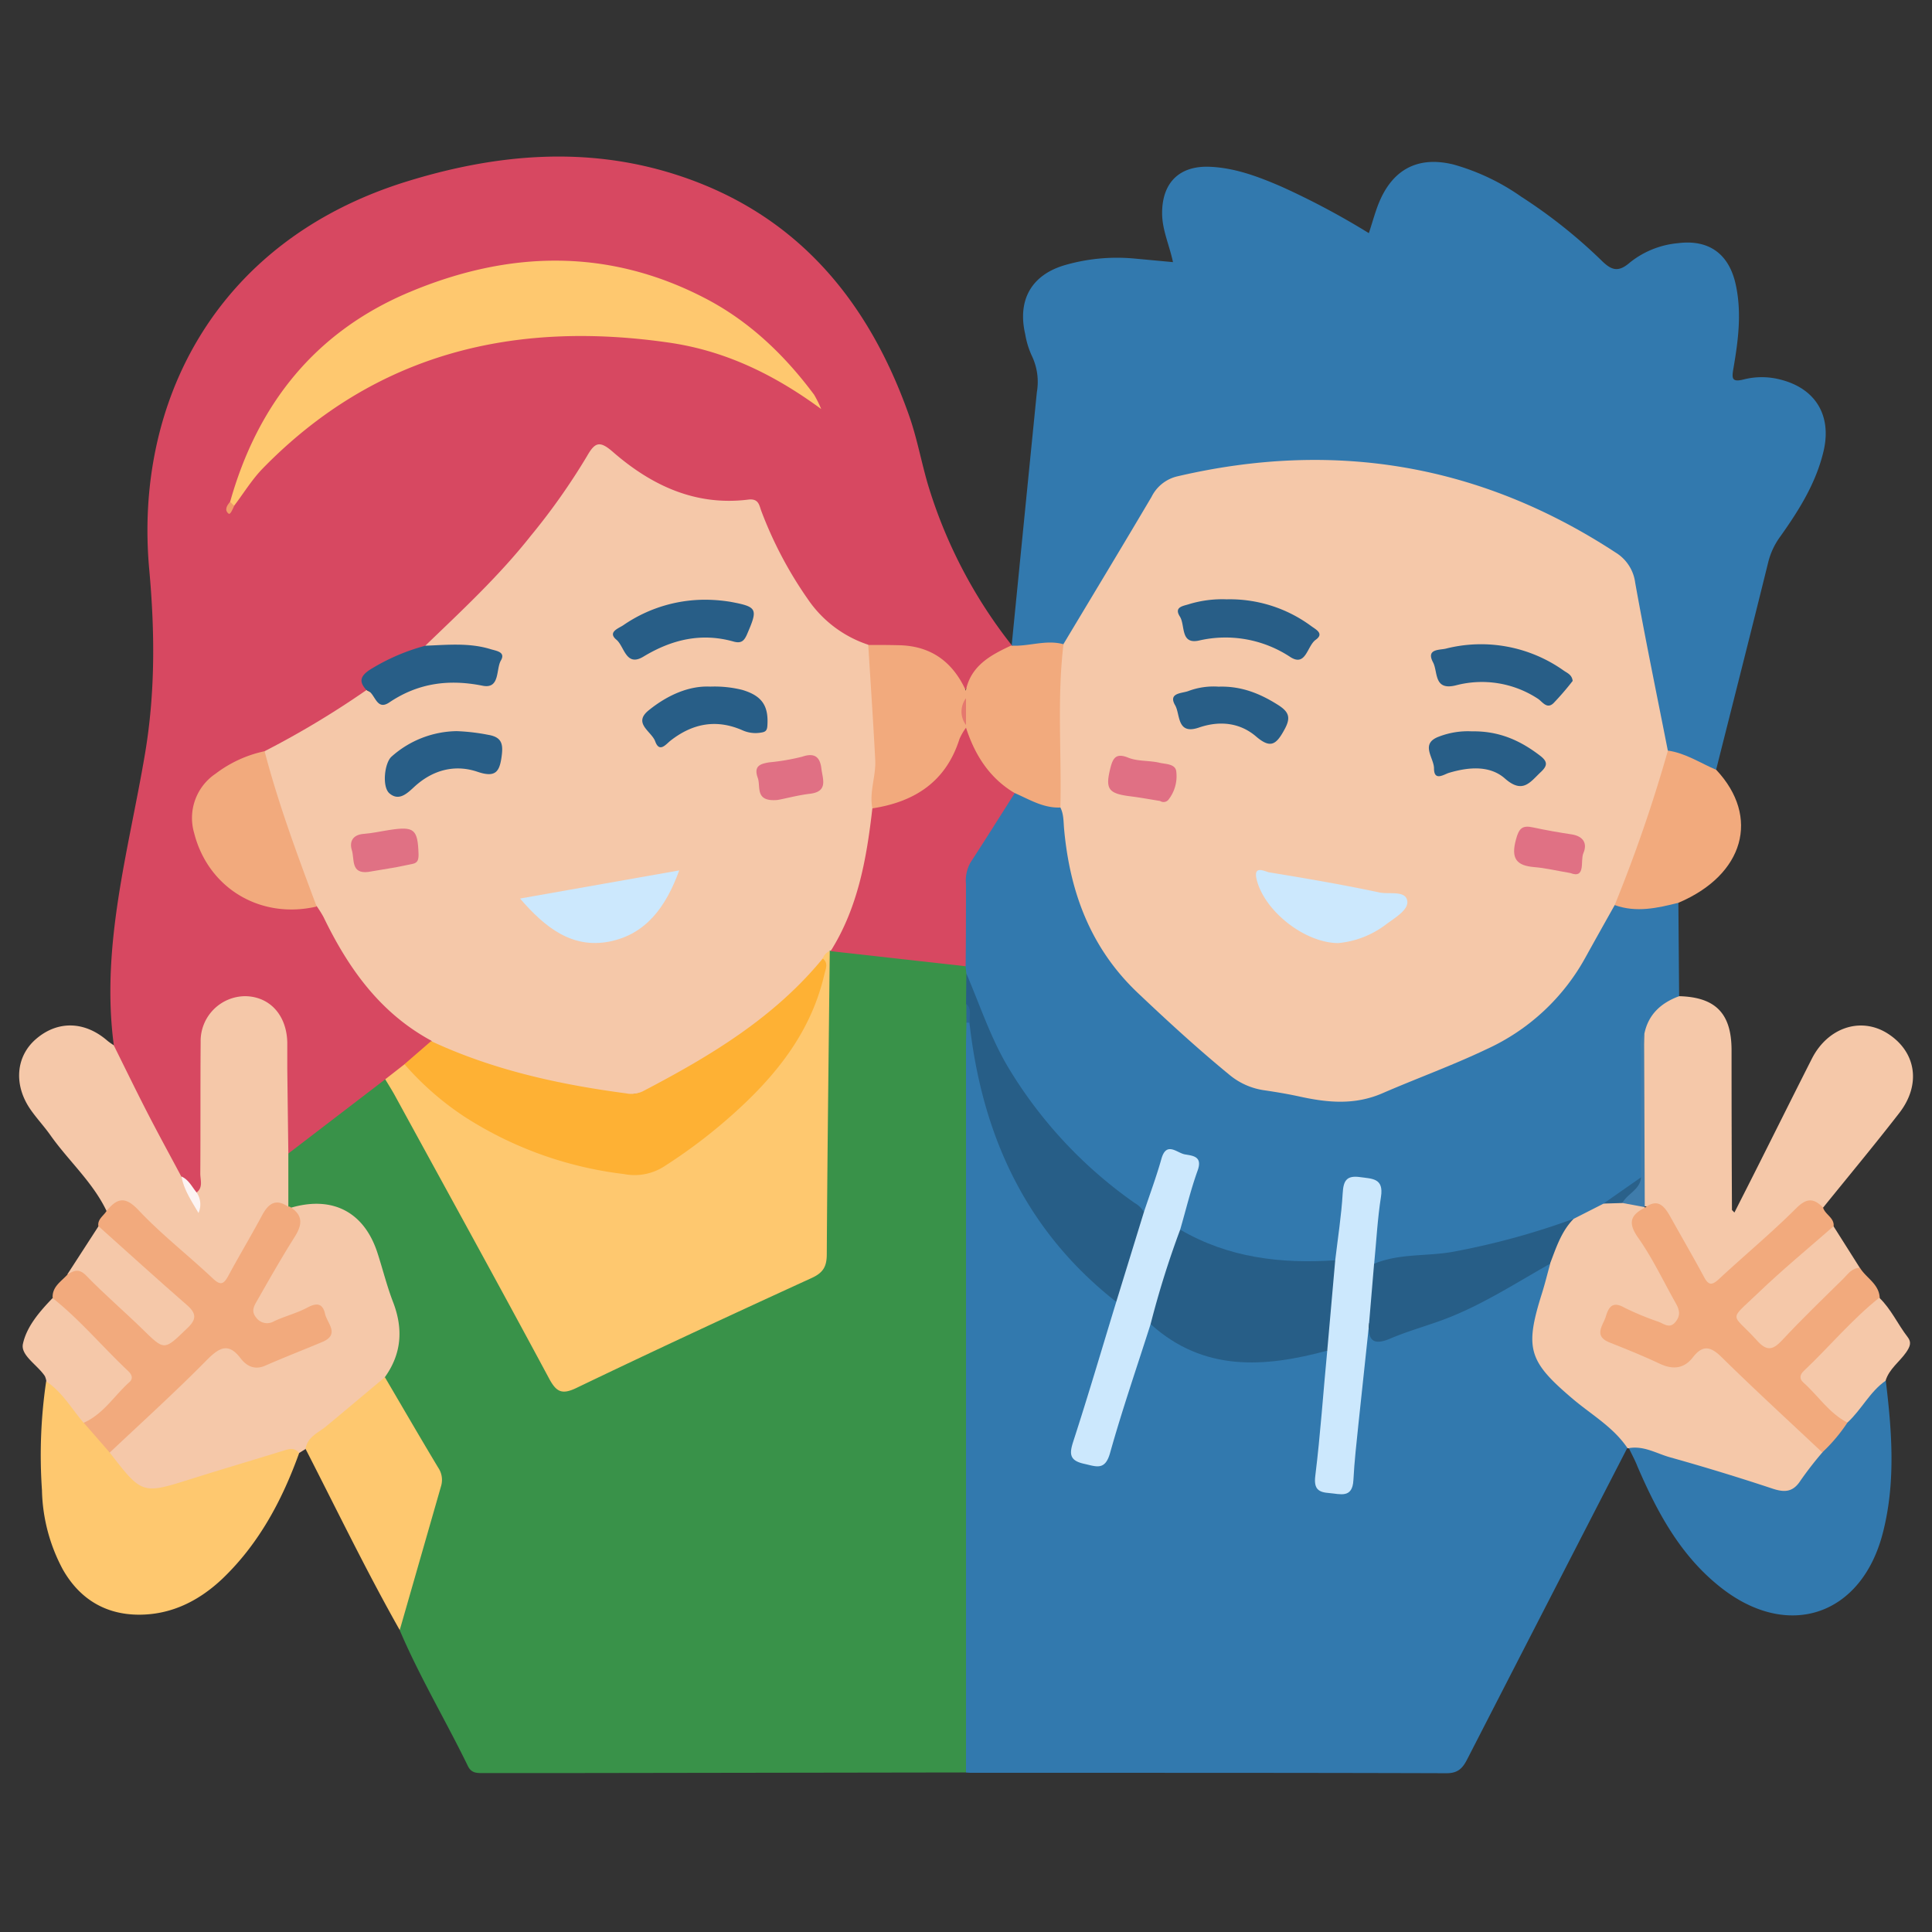 <svg xmlns="http://www.w3.org/2000/svg" viewBox="0 0 384 384"><rect x="0" y="0" width="384" height="384" fill="#333333" stroke="none"/><defs><style>.cls-1{fill:none;}.cls-2{fill:#d74861;}.cls-3{fill:#399249;}.cls-4{fill:#3279ae;}.cls-5{fill:#f5c8a9;}.cls-6{fill:#fec86f;}.cls-7{fill:#f2aa7d;}.cls-8{fill:#feb134;}.cls-9{fill:#285e87;}.cls-10{fill:#fcf4f3;}.cls-11{fill:#f19d6a;}.cls-12{fill:#275e87;}.cls-13{fill:#2b6795;}.cls-14{fill:#cce8fd;}.cls-15{fill:#3f7cab;}.cls-16{fill:#2a618a;}.cls-17{fill:#e07184;}.cls-18{fill:#e07084;}.cls-19{fill:#e5786e;}</style></defs><g id="Capa_2" data-name="Capa 2"><g id="Capa_1-2" data-name="Capa 1"><path class="cls-1" d="M383.93,192.41q0,94.25.07,188.49c0,2.54-.47,3.08-3.06,3.08q-188.88-.12-377.77,0C.24,384,0,383.12,0,380.64Q.11,192,0,3.28C0,.61.51,0,3.24,0q188.7.12,377.4,0c3,0,3.35.88,3.35,3.54Q383.87,98,383.93,192.41Z"/><path class="cls-2" d="M22.62,207.74C20,188,25.55,169.09,28.79,150c2.09-12.29,2-24.4.87-36.84-3-32.94,13-65.13,50.9-77,17.74-5.53,35.8-7.22,53.79-1.45,23.86,7.65,38.22,24.88,46.34,47.89,1.57,4.45,2.41,9.15,3.74,13.69a96.48,96.48,0,0,0,16.65,31.94c0,.18,0,.36,0,.54-4,2-6.76,5.36-9.55,8.69a1.89,1.89,0,0,1-1.16-.87c-2.88-6.1-8.18-7.47-14.25-7.35a13.27,13.27,0,0,1-3.33-.28c-6.89-1.47-11.15-6.26-14.74-11.82a82.86,82.86,0,0,1-7.13-14c-.63-1.57-1.26-2.76-3.44-2.66-9.56.44-17.76-3.19-25.17-8.89-3.42-2.64-3.38-2.68-5.75,1a163.1,163.1,0,0,1-31.3,36c-3.17,1.91-7,2.25-10.09,4.51-1.58,1.17-2.41,2.35-2.2,4.27-1,1.88-2.84,2.75-4.5,3.78a135.17,135.17,0,0,1-15.89,8.92A31.2,31.2,0,0,0,44.2,154c-4.4,3-5.79,6.81-4.4,12,2.26,8.45,9.32,13.69,18.56,13.8,1.49,0,3-.29,4.47-.13,2.64,1.58,3.42,4.52,4.78,7,4,7.17,8.73,13.59,16,17.79a4.16,4.16,0,0,1,2.26,2.36c-.71,2.67-3.24,3.6-5,5.22-1.38,1.07-2.54,2.41-4,3.4-5.72,4.18-11.22,8.66-16.91,12.88-1,.73-2.14,2.63-3.58.38-.79-3.83-.28-7.71-.39-11.57-.1-3.49.17-7-.12-10.48-.33-4.17-3.1-7.08-6.72-7.3s-7.12,2.7-8,6.62a20.87,20.87,0,0,0-.28,4.47c0,7.12,0,14.23,0,21.35,0,1.72.25,3.52-.86,5.07-2.34.83-3.06-1.35-4.39-2.37-4.45-6.93-7.94-14.37-11.57-21.74C23.3,211.15,22.45,209.58,22.62,207.74Z"/><path class="cls-3" d="M57.31,229.27l19.26-14.75c2.18.71,2.75,2.76,3.7,4.47,9.76,17.71,19.3,35.54,29.08,53.23,1.63,2.94,3.1,3.46,6.18,2,14.8-7,29.64-13.82,44.43-20.78,2.58-1.2,3.35-2.95,3.32-5.6-.08-7.74.17-15.49-.07-23.22-.33-10.88,1.12-21.69.83-32.55a5.64,5.64,0,0,1,.55-2.91,2.06,2.06,0,0,1,1-.78,139,139,0,0,1,26.41,3.3,3.15,3.15,0,0,1,.91,1.78c.19,2,.13,4.07.16,6.11,0,1.4,0,2.81,0,4.21.35,47.23.09,94.46.14,141.69,0,2.31.56,4.79-1.21,6.82l-79.39.12H96.12c-1.25,0-2.4.09-3.12-1.39-4.41-9.06-9.6-17.73-13.55-27,0-6.24,2.09-12.15,4.31-17.69,3.64-9.11,2.58-16.82-3.38-24.34a25.49,25.49,0,0,1-4.33-8.24,7.07,7.07,0,0,1,1.06-3.15,12.44,12.44,0,0,0,.81-9.07q-2.07-7.18-4.65-14.19a11.34,11.34,0,0,0-11.22-7.09c-1.6,0-3.19.73-4.81.1a2.1,2.1,0,0,1-.85-1C55.93,235.93,54.88,232.44,57.31,229.27Z"/><path class="cls-4" d="M192,352.3q0-71.9,0-143.8c0-1.75.06-3.5.08-5.24a.69.69,0,0,1,1,.17c1.57,5.11,1.95,10.48,3.56,15.6,4.69,14.9,12.22,28,24.42,38a4.19,4.19,0,0,1,1.36,1.75c-.1,4.56-2.21,8.61-3.43,12.88-1.33,4.65-2.8,9.28-4.32,13.88-.59,1.8-1.41,3.63,1.38,4.46s3.41-1,4-3.05c2.09-6.89,4.22-13.78,6.46-20.63.43-1.31.33-3.12,2.36-3.37a22.24,22.24,0,0,1,5.22,2.8c5.84,3.73,12.16,4.43,18.91,3.64,3.72-.44,7.42-1.85,11.26-.78.93,3.48-.13,6.9-.36,10.33-.29,4.35-1,8.66-1.21,13-.1,1.7-.17,3.38,2.13,3.61s3-1.38,3.17-3.26c.72-8.31,1.58-16.6,2.36-24.9.14-1.46-.12-3,1.08-4.21,2.43,3.25,5.27,1.57,8.07.69a105.62,105.62,0,0,0,24.66-11.65c1.22-.77,2.37-2,4.07-1.22.93,1.36.18,2.65-.19,3.93-.67,2.27-1.47,4.49-2.08,6.78-1.57,5.85.86,10.22,5.17,13.8,3.34,2.79,6.78,5.47,10.11,8.28,1.2,1,2.7,1.94,2.23,3.94q-15.93,30.93-31.82,61.88c-.92,1.8-1.82,2.84-4.16,2.83-31.47-.1-62.94-.07-94.41-.08A10.61,10.61,0,0,1,192,352.3Z"/><path class="cls-4" d="M201.08,128.24q2.49-25.14,5-50.27a12,12,0,0,0-1-7.26,16.9,16.9,0,0,1-1.31-4.28c-1.59-6.84,1.27-11.85,8-13.77a37.34,37.34,0,0,1,13.72-1.27l7.65.71c-.72-3.38-2.12-6.33-2.16-9.58-.06-6.13,3.35-9.63,9.5-9.37,5.06.22,9.74,2,14.34,4a153.23,153.23,0,0,1,17.25,9.19c.77-2.31,1.32-4.49,2.21-6.52,2.82-6.4,7.84-8.79,14.62-7.12a44.15,44.15,0,0,1,13.45,6.39,102.53,102.53,0,0,1,15.82,12.55c2,2,3.37,2.64,5.77.55a17.82,17.82,0,0,1,9.61-3.86c6.12-.77,10.1,2.15,11.43,8.18,1.24,5.63.5,11.19-.45,16.73-.35,2-.31,2.78,2.07,2.17a14.66,14.66,0,0,1,7.41.07c6.8,1.77,10,7,8.5,13.91-1.46,6.48-4.93,12-8.68,17.27a14.52,14.52,0,0,0-2.36,5c-3.4,13.79-6.91,27.56-10.38,41.34-3.84.09-6.79-2.17-10-3.75-2.4-5.7-2.84-11.86-4.09-17.82-1-4.52-2-9-2.58-13.61-.52-3.79-2.43-6.29-5.49-8.42-11.73-8.18-25-12.47-38.84-15-14.86-2.67-29.74-3.22-44.52.9a9.91,9.91,0,0,0-6.28,4.85q-7.32,12.42-14.83,24.73c-.83,1.36-1.43,3-3.05,3.69-3.45-.59-7,1.7-10.41-.34Z"/><path class="cls-4" d="M192.07,193.5l-.15-1.46c-1.6-2.37-.55-5.08-1-7.59-1.78-10,3.13-17.67,8.49-25.22a6,6,0,0,1,1.84-1.81c3.52-.4,6.25,2.07,9.5,2.65a4,4,0,0,1,1.65,3.58c.44,17.38,9.58,30,22.31,40.59.48.4,1,.76,1.47,1.15,12.38,10.27,12.38,10.27,28.17,12.56a10.93,10.93,0,0,0,5.18-.09,173.15,173.15,0,0,0,29.62-12.43c8.63-4.77,13.69-12.48,18.11-20.84,1-1.92,1.41-4.38,3.93-5.19,4.13,1,8.27-.86,12.4,0l.15,18.56c-2.55,2.56-5.77,4.63-6.31,8.66-.56,8.77.19,17.55-.37,26.3-1.35,3.79-5,4.87-7.94,6.88-2.24,1.1-4.36,2.46-6.68,3.42a104.1,104.1,0,0,1-32.71,7.49c-2.31.16-4.57,1.5-7,.45-1.22-3.31.2-6.59.17-9.89,0-1.1.38-2.19.35-3.32a2.59,2.59,0,0,0-2.77-2.82c-1.78-.08-2.36,1-2.48,2.56-.2,2.6-.77,5.15-.82,7.77a7.61,7.61,0,0,1-1.61,5.22c-5.35,1.52-10.81,1.22-16.13.29a34.51,34.51,0,0,1-14.69-5.82c-1.25-1.61-.54-3.3-.15-4.95.55-2.41,1.55-4.69,2.16-7.09.5-2-.85-2.56-2.32-3.13-1.67-.64-2.54,0-3.08,1.57-.69,2-1.06,4.07-1.78,6-.45,1.24-.61,2.7-2.08,3.32-3.78-1.25-6.63-4-9.51-6.47-10.82-9.4-19.23-20.58-24.32-34.11C192.87,198.12,192.78,195.75,192.07,193.5Z"/><path class="cls-5" d="M57.31,229.27l0,10.65A5.67,5.67,0,0,0,52,243.75a86.74,86.74,0,0,1-5.08,9.14c-2.17,3.69-3.06,3.68-6.21.91-4.39-3.86-8.63-7.89-13-11.78-2.12-1.89-3.89-3.07-6.5-1.26-2.74-5.79-7.58-10-11.22-15.17-1.22-1.72-2.67-3.27-3.88-5-3.45-4.91-3-10.66,1.12-14.14,4.3-3.66,9.67-3.49,14.16.44a13.09,13.09,0,0,0,1.21.85c2.2,4.43,4.36,8.88,6.62,13.28s4.55,8.57,6.83,12.85c1.14,2,2.9,3.74,3.17,6.23,0-1-.75-2-.17-3.07,1.38-1,.75-2.53.76-3.8.06-8.71,0-17.42.07-26.13A8.91,8.91,0,0,1,48.84,198c4.83.12,8.15,3.81,8.26,9.22,0,1.75,0,3.49,0,5.23Q57.2,220.88,57.31,229.27Z"/><path class="cls-5" d="M326.82,205.52c.78-3.91,3.33-6.19,6.92-7.52,7.24.19,10.4,3.42,10.42,10.68q0,15.88.08,31.78c0,.07.13.15.49.54,1.66-3.28,3.27-6.44,4.86-9.61,3.52-7,7-14,10.55-21,3.16-6.18,9.71-8.33,15-5,5.69,3.59,6.78,10.11,2.37,15.81-4.94,6.38-10.11,12.58-15.18,18.86a6.15,6.15,0,0,0-5.84,1.73C352,245.82,347.59,250,343,254c-2.85,2.5-3.68,2.48-5.73-.78-1.71-2.73-3.22-5.6-4.7-8.46-1.36-2.63-2.8-4.85-6.08-5.05a3.86,3.86,0,0,1-.48-1.19C327.2,227.57,326.11,216.52,326.82,205.52Z"/><path class="cls-5" d="M57.8,240.05c8.28-2.43,14.56.82,17.21,8.93,1.08,3.31,1.9,6.7,3.16,9.93,2,5.29,1.64,10.18-1.67,14.81-1.34,3.47-4.74,4.92-7.26,7.2-2.72,2.47-5.71,4.66-8.5,7.07l-1.28.81c-8.76,1.87-17.22,4.85-25.72,7.61-4.41,1.43-7.38.64-9.75-3.19-.85-1.36-2.13-2.45-2.46-4.11,1.39-3.51,4.44-5.65,7.09-8,4.3-3.8,8.33-7.86,12.45-11.83C44,266.47,45,266.36,48,269a5.24,5.24,0,0,0,6.14,1c2.77-1.14,5.45-2.46,8.27-3.47,2.39-.85,2.46-2.37,1.64-4.43s-2.22-1.37-3.62-.78c-1.61.67-3.22,1.35-4.86,1.93-1.85.67-3.66,1-5.11-.81s-.64-3.27.26-4.84c2-3.45,3.8-7,6-10.34C58.26,244.92,58.84,242.68,57.8,240.05Z"/><path class="cls-5" d="M312.8,242.24l5.9-3a13.56,13.56,0,0,1,3.6-.89,6.11,6.11,0,0,1,4.61,1.61l.06.08c-1.66,2.37-1.33,4.46.23,6.93,2.12,3.37,3.95,6.94,5.93,10.41,1.08,1.9,2.12,3.87.37,5.86s-3.7.49-5.51-.11c-1.65-.54-3.19-1.41-4.81-2.07s-2.63-.59-3.25,1.19c-.51,1.48-1.07,3,.81,3.87q5.29,2.37,10.72,4.43c1.76.68,3.07-.29,4.39-1.37,3.34-2.75,4.23-2.82,7.21.31,5.33,5.62,11.5,10.36,16.8,16,1,1.08,2.32,2,2.62,3.56-1,3.09-3.38,5.15-5.44,7.45a3,3,0,0,1-3.43.71c-10-3.08-20.07-5.7-29.86-9.35l-.25,0c-2.75-4.12-7-6.56-10.7-9.65-9-7.61-9.83-10.06-6.3-21.23.59-1.89,1.06-3.81,1.59-5.72C308,247.32,309.28,244.2,312.8,242.24Z"/><path class="cls-4" d="M323.75,287.83c3-.52,5.48,1.06,8.15,1.81q10.25,2.87,20.36,6.22c2.45.82,4.12.73,5.61-1.59a70.28,70.28,0,0,1,4.34-5.59c.56-2.87,3.2-4.28,4.58-6.56,1.56-1.92,3-3.93,4.68-5.74.88-1,1.71-2.19,3.34-2,1.21,10,2,20.09-.52,30.06-4.14,16.63-18.84,21.68-32.27,11.08-8-6.29-12.62-14.93-16.54-24C325,290.27,324.33,289.06,323.75,287.83Z"/><path class="cls-6" d="M21.81,288.71c6.45,8.34,6.44,8.31,16.22,5.23,6-1.89,12-3.66,18.06-5.53,1.21-.37,2.37-.86,3.37.39-3.37,9.37-8,18.05-15.27,25C39.54,318.19,34,321,27.41,320.93s-11.66-3.23-14.93-9a34.75,34.75,0,0,1-4.14-15.76,100.55,100.55,0,0,1,.84-21.65c2.39-.15,3.34,1.82,4.54,3.26s2.44,2.81,3.5,4.33C18.6,284.42,21.26,285.83,21.81,288.71Z"/><path class="cls-7" d="M21.81,288.71l-5.23-6a75.46,75.46,0,0,1,5.72-5.87c3.07-3.17,3.11-3.16.1-6.19-3.15-3.19-6.35-6.33-9.49-9.52-.95-1-2.13-1.76-2.45-3.21-.09-2.21,1.72-3.22,2.95-4.59,1.47-1.94,2.83-1.75,4.58-.13,4.22,3.89,8.67,7.54,12.49,11.84,2,2.26,3.27,1.18,4.82-.43s3.16-3.07.64-5.18c-4.12-3.44-7.87-7.29-12-10.76-1.71-1.45-3.58-2.75-4.4-5-.16-1.38,1.05-2,1.65-3,2.06-2.5,3.64-3,6.33-.15,4.6,4.87,9.92,9,14.83,13.63,1.48,1.38,2.11,1.11,3-.52,2.18-4.05,4.56-8,6.73-12.06,1.24-2.31,2.68-3.44,5.17-1.74a.53.53,0,0,1,.52.13c2.55,1.67,2.27,3.56.79,5.9-2.59,4.1-5,8.34-7.39,12.54-.61,1.06-1.34,2.15-.29,3.43a2.68,2.68,0,0,0,3.62.76c2.16-1,4.48-1.58,6.56-2.68,1.85-1,3.07-.92,3.55,1.23.41,1.87,3,4.06-.51,5.57-3.78,1.59-7.61,3.07-11.37,4.72-2.14.94-3.73.08-4.91-1.46-2.36-3.09-4.12-2.22-6.53.16C35,276.53,28.33,282.56,21.81,288.71Z"/><path class="cls-7" d="M367.19,282.75a33.26,33.26,0,0,1-5,5.93c-6.69-6.3-13.47-12.5-20-18.93-2.19-2.15-3.75-2.49-5.69,0-1.78,2.31-4,2.52-6.59,1.31-3.26-1.53-6.6-2.89-9.95-4.21s-1.33-3.4-.79-5.19,1.29-3.13,3.68-1.76a57,57,0,0,0,6.87,2.84c1.11.45,2.17,1.38,3.3,0s.72-2.54,0-3.81c-2.44-4.33-4.57-8.87-7.42-12.91-2.12-3-1.51-4.55,1.37-6,2.55-1.9,3.82-.31,5,1.77,2.22,4,4.56,8,6.71,12,.93,1.76,1.61,1.69,3,.41,5.08-4.72,10.43-9.16,15.33-14.05,2.11-2.11,3.51-2,5.34-.14.4,1.41,2.25,2,2.1,3.72-.8,2.23-2.66,3.53-4.37,5-4.07,3.45-7.79,7.29-11.91,10.69-2.45,2-1.24,3.5.47,5.15s3.08,3.28,5.47.74c3.75-4,7.66-7.81,11.6-11.6,1.05-1,2-2.82,4-1.68,1.22,2,3.82,3.18,3.9,6-3.06,4.74-7.61,8.08-11.41,12.12-3.5,3.72-3.55,3.61,0,7.26C363.87,279.1,365.9,280.58,367.19,282.75Z"/><path class="cls-6" d="M60.74,288c.34-2.43,2.51-3.2,4.09-4.51,3.91-3.24,7.78-6.51,11.67-9.76,3.53,6,7,12,10.61,18a4.3,4.3,0,0,1,.58,3.56q-4.12,14.35-8.24,28.7C72.8,312.23,66.9,300,60.74,288Z"/><path class="cls-7" d="M333.59,179.44c-4.19,1.05-8.38,2-12.66.45-1-1.55.05-2.88.56-4.2,2.94-7.77,6-15.5,8.06-23.56.3-1.19.55-2.46,2-2.94,3.5.51,6.41,2.48,9.57,3.82C349.92,162.39,346.66,173.9,333.59,179.44Z"/><path class="cls-5" d="M367.19,282.75c-3.65-1.86-5.82-5.36-8.79-8-.83-.74-.63-1.56.12-2.27,5.07-4.79,9.54-10.2,15-14.55,2.36,2.26,3.67,5.28,5.64,7.82.82,1.06.48,1.88-.27,3-1.33,1.93-3.41,3.32-4.12,5.69C371.64,276.62,370,280.17,367.19,282.75Z"/><path class="cls-5" d="M10.46,258c5.46,4.34,9.92,9.71,15,14.49.71.67,1.1,1.48.24,2.24-3,2.68-5.18,6.36-9.08,8.06-2.4-2.8-4.24-6.1-7.4-8.21a3.85,3.85,0,0,0-.3-1.06c-1.46-2.22-4.88-4.15-4.36-6.42C5.3,263.64,7.91,260.64,10.46,258Z"/><path class="cls-5" d="M369.66,252c-1.6,0-2.36,1.24-3.31,2.18-4.07,4-8.22,8-12.13,12.19-1.86,2-3.07,2.23-5,.07-5.13-5.65-5.8-3.67.16-9.39,4.83-4.64,10-8.9,15.05-13.32Z"/><path class="cls-5" d="M19.58,243.72c5.83,5.22,11.63,10.49,17.53,15.63,2,1.73,2,2.91,0,4.75-4.52,4.35-4.38,4.41-8.87,0-3.66-3.56-7.55-6.89-11.09-10.55-1.47-1.52-2.49-1-3.79-.22Z"/><path class="cls-5" d="M52.59,149.31a178.64,178.64,0,0,0,20.24-12.15c3.18,1.81,6,.74,8.92-.88s6.2-1.57,9.44-1.51c1.37,0,2.72.2,4.09.2,1.92,0,2.5-1.44,2.8-2.94.34-1.72-1.06-2-2.26-2.35-2.06-.56-4.19-.34-6.29-.43-1.69-.07-3.51.4-5-.91,7.27-7,14.66-13.86,20.94-21.81a129.42,129.42,0,0,0,11.2-15.87c1.56-2.73,2.49-3.15,5.11-.87,7.65,6.67,16.42,10.82,26.94,9.51,2.16-.27,2.18,1.24,2.64,2.38a79.34,79.34,0,0,0,9.24,17.46,23.36,23.36,0,0,0,11.95,9c1.49,1.56,1.77,3.53,1.79,5.56.1,8.71,1.52,17.42,0,26.13a76.09,76.09,0,0,1-4.7,22.51c-1,2.55-2.06,5.09-4.55,6.63h-.17c-.54.76-.63,1.72-1.09,2.52-7.6,9.34-17.54,15.64-27.54,22-6.46,4.13-12.74,5.08-20.11,3.51-9.16-2-18.28-3.8-26.86-7.67-1.36-.62-2.82-1-3.6-2.49-10.19-5.51-16.5-14.41-21.4-24.54a21.23,21.23,0,0,0-1.38-2.2,10.19,10.19,0,0,1-2.49-4.08,206,206,0,0,1-7.62-22.46C52.43,152.24,51.85,150.79,52.59,149.31Z"/><path class="cls-6" d="M163.53,190.51a2.41,2.41,0,0,1,1.39-1.49c-.21,20.08-.48,40.16-.59,60.24,0,2.47-.71,3.7-3,4.75-15.63,7.15-31.23,14.39-46.73,21.84-3,1.45-4.07.77-5.54-2C99,255.11,88.7,236.43,78.48,217.73c-.6-1.09-1.27-2.14-1.91-3.21l3.84-3c1.72-.27,2.31,1.18,3.25,2.11,12,11.8,26.79,17.37,43.25,19.12a3.9,3.9,0,0,0,2.53-.52c13.83-8.47,26-18.5,32.12-34.21A25.65,25.65,0,0,0,163.53,190.51Z"/><path class="cls-6" d="M45.74,99.74c5.44-19.38,16.91-33.8,35.6-41.66,19.78-8.32,39.69-8.86,59.13,1.37,8.63,4.55,15.53,11.2,21.34,19a23.53,23.53,0,0,1,1.41,2.85c-9.63-7.08-19.37-11.62-30.17-13.19-30.85-4.48-58.44,2.06-80.83,25-2.15,2.21-3.79,4.92-5.67,7.4C45.86,100.7,45.49,100.54,45.74,99.74Z"/><path class="cls-8" d="M163.53,190.51c1.15.91.6,2,.34,3.06-2.42,10.58-8.51,18.83-16.28,26.13A106.18,106.18,0,0,1,132,231.84a10.9,10.9,0,0,1-8,1.51A74.85,74.85,0,0,1,92.39,222a58.6,58.6,0,0,1-12-10.48l5.3-4.59c12.3,5.74,25.37,8.61,38.73,10.38a5.26,5.26,0,0,0,3.27-.37C141,210,153.82,202.35,163.53,190.51Z"/><path class="cls-7" d="M210.76,160.5c-3.38.15-6.15-1.6-9.07-2.87-5.34-1.08-7.26-5.49-9.37-9.68a22.75,22.75,0,0,1-1-3.2,7.72,7.72,0,0,1-.24-1.14,25,25,0,0,1,0-4.74,2.84,2.84,0,0,1,.87-1.55c1-5,4.91-7.1,9-9,3.48.23,6.91-1.24,10.4-.28a3,3,0,0,1,.83,2.73c-.57,8.41-.1,16.83-.29,25.24C211.89,157.56,212,159.22,210.76,160.5Z"/><path class="cls-7" d="M52.59,149.31c2.75,10.52,6.54,20.7,10.35,30.87-11.16,2.6-21.56-3.63-24.35-14.6a10.61,10.61,0,0,1,4.26-11.8A24.4,24.4,0,0,1,52.59,149.31Z"/><path class="cls-7" d="M192,137.32v1.46a7.78,7.78,0,0,0,0,5.32c0,.18,0,.36,0,.54a19.44,19.44,0,0,1-15.77,16.44,3.15,3.15,0,0,1-2.84-.41c-.65-3.25.73-6.39.57-9.59-.39-7.63-.92-15.26-1.39-22.89,2,0,4,0,5.94.05C185,128.32,189.37,131.52,192,137.32Z"/><path class="cls-9" d="M84.55,128.34c4.35-.16,8.72-.63,13,.7,1.12.34,3,.54,2,2.25s-.13,5.71-3.64,5c-6.73-1.34-12.79-.54-18.53,3.32-2.7,1.83-2.78-2.07-4.55-2.46-1.48-1.6-1.29-2.71.63-4A40.65,40.65,0,0,1,84.55,128.34Z"/><path class="cls-10" d="M39.07,237a4.18,4.18,0,0,1,.38,4.09c-1.41-2.43-2.89-4.59-3.38-7.25C37.53,234.48,38.15,235.91,39.07,237Z"/><path class="cls-11" d="M45.74,99.74l.81.79c-.28.63-.77,1.82-1.1,1.57C44.55,101.42,45.07,100.48,45.74,99.74Z"/><path class="cls-2" d="M173.39,160.67c8.42-1.29,14.64-5.31,17.32-13.81a11.34,11.34,0,0,1,1.29-2.22c1.77,5.42,4.64,10,9.69,13-2.93,4.6-5.82,9.22-8.79,13.78a7.29,7.29,0,0,0-.91,4.27c0,5.45,0,10.91-.06,16.36l-26.84-3C170.56,180.36,172.25,170.6,173.39,160.67Z"/><path class="cls-12" d="M192.07,193.5c2.69,6.23,4.78,12.7,8.3,18.62a88.61,88.61,0,0,0,25.18,27,4.81,4.81,0,0,1,1.82,1.79c.87,1.18.36,2.38,0,3.56-1,4-2.39,7.84-3.6,11.76-.33,1.06-.63,2.18-1.94,2.5-18-14.13-26.65-33.17-29.14-55.44-.85-1.13.12-2.59-.68-3.73Z"/><path class="cls-13" d="M192.06,199.53c1.17,1.07.53,2.47.68,3.73h-.66C192.08,202,192.07,200.77,192.06,199.53Z"/><path class="cls-12" d="M234.57,244.4c9.57,5.59,20,6.82,30.82,6.09.26.26.66.48.67.85.15,5.82.39,11.66-2.26,17.11-12.48,3.38-24.57,4.24-35.11-5.27C227.89,259.73,232,246.72,234.57,244.4Z"/><path class="cls-14" d="M234.57,244.4a184,184,0,0,0-5.88,18.78c-2.71,8.52-5.64,17-8.05,25.59-1,3.59-2.73,2.71-5.18,2.17-2.93-.65-2.93-2-2.14-4.44,3-9.23,5.72-18.53,8.56-27.8l5.49-17.82c1.17-3.51,2.47-7,3.47-10.55s3.08-1.17,4.66-.89,3.56.38,2.54,3.21C236.66,236.49,235.71,240.48,234.57,244.4Z"/><path class="cls-14" d="M263.8,268.45l1.59-18c.52-4.42,1.22-8.84,1.48-13.28.14-2.52.78-3.59,3.47-3.21,2.42.34,4.72.2,4.14,3.91-.69,4.39-.92,8.85-1.35,13.28,1.54,4.13.66,8-1,11.89q-1.08,10-2.13,20c-.38,3.71-.81,7.42-1,11.14s-2.66,2.74-4.78,2.58-3.14-.74-2.79-3.46C262.45,285.05,263,276.74,263.8,268.45Z"/><path class="cls-12" d="M272.11,263.08l1-11.89c5.15-2.16,10.74-1.41,16.07-2.46a148.29,148.29,0,0,0,23.6-6.49c-2.47,2.51-3.49,5.78-4.71,8.95-7.1,4-13.93,8.48-21.64,11.27-3.37,1.22-6.84,2.2-10.12,3.6S271.82,266.47,272.11,263.08Z"/><path class="cls-5" d="M210.76,160.5c.25-10.83-.68-21.69.62-32.5,5.84-9.74,11.71-19.45,17.49-29.23a7.68,7.68,0,0,1,5-4.06c31.23-7.33,60.35-2.49,87.26,15.12a8.26,8.26,0,0,1,3.88,6c2,11.16,4.3,22.27,6.49,33.39a294.25,294.25,0,0,1-10.58,30.7c-1.94,3.46-3.89,6.92-5.81,10.4a42.56,42.56,0,0,1-19.67,18.23c-6.76,3.22-13.79,5.76-20.64,8.73-5.52,2.4-10.86,1.89-16.39.69-2.31-.51-4.64-.9-7-1.25a13.87,13.87,0,0,1-7-3.05C238,208.41,232,202.9,226,197.21c-9.26-8.86-13.34-19.89-14.49-32.31C211.36,163.41,211.46,161.89,210.76,160.5Z"/><path class="cls-15" d="M326.91,239.93l-4.45-.83c0-2.63,3-3,3.71-5.11,0-8.18,0-16.37,0-24.55,0-1.31-.45-2.75.61-3.92Z"/><path class="cls-16" d="M326.17,234c-.17,2.48-2.73,3.22-3.71,5.11l-3.76.11Z"/><path class="cls-14" d="M103.36,178.59,135,173c-2.69,7.4-6.7,12.72-13.9,14.15C113.74,188.57,108.41,184.45,103.36,178.59Z"/><path class="cls-9" d="M141.43,119.23a31.85,31.85,0,0,1,3.78.39c5.34,1,5.46,1.38,3.29,6.4-.59,1.38-1.18,1.93-2.75,1.48-6.4-1.79-12.25-.38-17.85,3-3.5,2.13-3.78-2-5.37-3.34-1.87-1.54.48-2.29,1.35-2.89A28.64,28.64,0,0,1,141.43,119.23Z"/><path class="cls-9" d="M141.18,136.47a22.75,22.75,0,0,1,6.34.65c3.91,1.16,5.28,3.14,5,7.14-.06,1.05-.49,1.23-1.27,1.35a6.31,6.31,0,0,1-3.63-.44c-5.16-2.28-9.89-1.43-14.3,2-.93.71-2.23,2.55-3.09.19-.72-2-4.5-3.58-1.31-6.17C132.71,138.12,137,136.26,141.18,136.47Z"/><path class="cls-9" d="M90.77,145.32a39.92,39.92,0,0,1,6.3.74c2.75.46,2.94,1.93,2.64,4.23-.41,3.1-1.2,4.33-4.8,3.11-4.48-1.52-8.86-.39-12.49,2.92-1.44,1.32-3.08,3-5,1.38-1.54-1.29-1-6.13.43-7.34A19.85,19.85,0,0,1,90.77,145.32Z"/><path class="cls-17" d="M73.21,173.3c-3.53.45-2.73-2.58-3.27-4.29s.15-3.11,2.36-3.27c1.72-.13,3.42-.52,5.13-.78,4.91-.75,5.6-.16,5.76,4.82,0,1-.09,1.72-1.21,1.93s-2.18.47-3.28.67C76.87,172.7,75,173,73.21,173.3Z"/><path class="cls-18" d="M154.54,159c-4.6.4-3.28-2.62-3.93-4.4-.87-2.39.56-2.8,2.3-3.08a42.8,42.8,0,0,0,6.56-1.13c2.53-.86,3.53.16,3.79,2.38.24,2.05,1.42,4.57-2.3,5C158.52,158.06,156.12,158.73,154.54,159Z"/><path class="cls-19" d="M192,144.1a4.41,4.41,0,0,1,0-5.32C192,140.55,192,142.33,192,144.1Z"/><path class="cls-14" d="M265.94,187.45c-6.74-.08-14.66-6.44-16.17-12.64-.73-3,1.7-1.55,2.51-1.42,7.33,1.2,14.65,2.45,21.92,4,1.93.4,5.2-.47,5.51,1.7.26,1.82-2.59,3.4-4.34,4.73A18.48,18.48,0,0,1,265.94,187.45Z"/><path class="cls-9" d="M243.81,119.12a27.22,27.22,0,0,1,16.79,5.31c.94.69,2.64,1.5.91,2.73s-1.92,5.39-5,3.46a23.35,23.35,0,0,0-18.19-3.31c-3.76.83-2.71-3-3.8-4.75-1.29-2,.77-2.11,1.94-2.52A22.77,22.77,0,0,1,243.81,119.12Z"/><path class="cls-9" d="M312.58,135.34a56.71,56.71,0,0,1-3.8,4.41c-1.35,1.31-2.25-.35-3.17-.91a20.28,20.28,0,0,0-16.17-2.64c-4.54,1.17-3.6-2.66-4.61-4.55-1.43-2.69,1.24-2.43,2.51-2.72a28.41,28.41,0,0,1,23.51,4.39C311.54,133.79,312.44,134.12,312.58,135.34Z"/><path class="cls-9" d="M242.21,136.48c4.51-.15,8.24,1.37,11.81,3.63,2.23,1.42,2.59,2.56,1.22,5-1.64,3-2.79,3.67-5.61,1.25-3.26-2.78-7.3-3.14-11.34-1.75-4.43,1.52-3.68-2.64-4.72-4.43-1.45-2.5,1.36-2.35,2.6-2.82A14.25,14.25,0,0,1,242.21,136.48Z"/><path class="cls-9" d="M292.55,145.36c5.5-.09,9.7,1.88,13.57,4.85,1.46,1.13,1.52,1.93.16,3.21-2.14,2-3.59,4.46-7.16,1.32-3-2.65-7.19-2.3-11.1-1.14-1,.29-3,1.78-3-.88,0-2.11-2.86-4.91,1-6.32A16,16,0,0,1,292.55,145.36Z"/><path class="cls-17" d="M312.1,173.52c-2.92-.5-5-1-7.09-1.17-3.62-.29-4.72-1.7-3.71-5.46.61-2.3,1.28-2.9,3.43-2.43,2.55.55,5.13,1,7.71,1.39,2.24.37,3.11,1.78,2.27,3.72C314.05,171.09,315.26,174.73,312.1,173.52Z"/><path class="cls-18" d="M230.58,159.2c-2-.32-4-.69-5.93-.93-4.4-.55-5-1.46-3.94-5.66.51-2,1.15-3,3.58-2,1.9.75,4.16.51,6.2,1,1.22.28,3.19.2,3.31,1.79a7.56,7.56,0,0,1-1.58,5.57A1.25,1.25,0,0,1,230.58,159.2Z"/></g></g></svg>